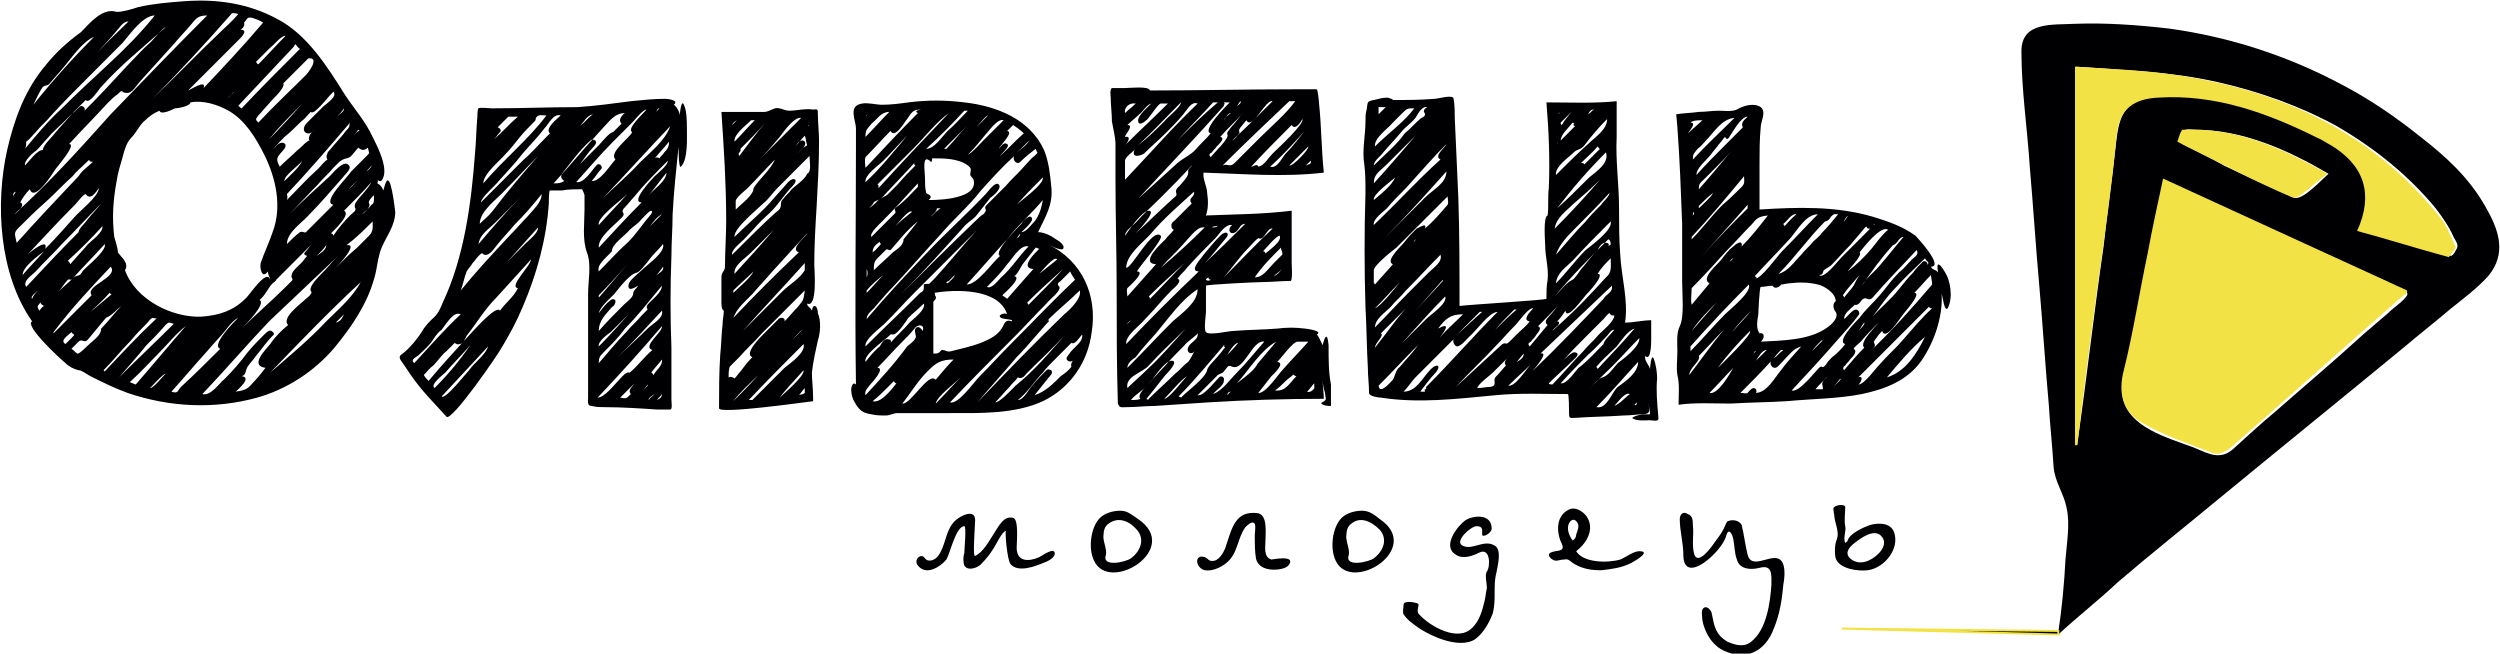 <svg xmlns="http://www.w3.org/2000/svg" viewBox="0 0 210 54.9" xml:space="preserve"><path fill-rule="evenodd" clip-rule="evenodd" fill="#000003" d="M110.4 32.6v-.4c-.2.2-.4.5-.6.7.2.1.5-.1.6-.3zM31.2 13.9c-.1.2-.3.3-.4.5.2-.2.4-.3.4-.5zm130.5 14.4c-1.2 1-2.2 2.2-3.2 3.4 1.6-.5 2.5-2 3.2-3.4zm-4.3-9.5c0 .3.1 0 0 0zm1.8 5.4c-.7.7-1.3 1.6-1.9 2.4.7-.8 1.5-1.4 2.2-2.3.4-.5.8-1 1.2-1.4.2-.3.5-.6.8-.9.2-.2.5.1.4.3.2-.4 0-.2-.2-.6-.9.9-1.7 1.6-2.5 2.5zm3.1-.3c-1.7 2-3.4 3.9-5.3 5.7l.4-.4c.2-.2 0-.4 0-.5.2-.3.4-.6.7-.9.3.9 1.5-1.1 1.7-1.3.1-.2 1.7-1.9 1-1.9.5-.5.9-1 1.4-1.5 0 .2.1.5.1.8zm-3.3-3.3c.4-.1.5-.7.9-.7-.7.8-1.3 1.6-2 2.4-.4.5-1.2 1.1-1.5 1.7.8-1.2 1.6-2.3 2.6-3.4zm-2.4 6.5c-.2.2-.3.5-.5.7.2-.2.6-.6.5-.7zm5.7-1.2c-.9.8-1.7 1.8-2.5 2.7-.6.7-1.3 1.3-1.9 2-.4.4-1.3 1.7-1.8 1.7.2-.1.5-.8 0-.6l3.3-3.3 1.6-1.6.8-.8c.5-.5 0-.1.5-.1zm-6.1-4.7c.4-.5 1.8-2.3 2.4-1.9-.5.4-1 1.1-1.4 1.6-.6.7-1.2 1.3-2 1.9.2-.3 1.3-1.4 1-1.6zm.4 8c-.5-.4 1-1.8 1.2-2.1-.5.5-1 1-1.5 1.6-.2.2-.5.4-.6.6.4.2-.1.7-.3.9-.1.2-.3.3-.4.5-.2.1-.2.3-.1.4.6-.7 1.1-1.3 1.7-1.9zm-1.4-11c-.1.1-.2.3-.3.4-.1.1.3-.6.3-.4zm1 4.9c-.5.6-1 1.1-1.4 1.7 0 0 .1.1.1.2.3-.4.6-.7.8-1 .2-.4.3-.6.5-.9zm-1.6 8.8v-.1c-.2.2-.4.5-.6.7l.6-.6zm-.8-9.6c-.1.1-.5.3-.6.4-.1.1 0 .4-.4.4.4.4 1.6-1.2 1.9-1.5l2.4-2.4c-.5.1-.1-.5-.6.1-.3.4-.7.8-1 1.2-.6.6-1.1 1.2-1.7 1.8zm-.7 9.8c.1-.2.3-.3.4-.5-.3.4-.7.7-1 1.1h.6c.1 0-.1-.4 0-.6zm-.8-9.6c.2-.2.4-.5.6-.7-.2.2-.4.5-.6.7zm.7 6.1c-.3.3-.6.6-.8.9l1-1c-.1.1-.1.1-.2.1zm2 .3c-.3.4-.7.8-1.1 1.1-.2.2-.4.4-.5.6-.4.5-.3 0-.6.3-.4.4-1.7 2.1-2.3 1.9 1.3-1.4 2.6-2.8 3.9-4.3.6-.7 1.2-1.3 1.7-2 .2-.2 0-.5-.2-.5-.3 0-.7.6-1 .8 0-.5.5-.8.9-1.2.3.1.5-.3.6-.4.4-.4.5.2.9-.2 1.2-1.4 2.5-2.7 3.7-4 .2.4-.1.5-.4.8-.4.4-.7.8-1.1 1.1-.6.6-1 1.2-1.6 1.9-.6.7-1.2 1.2-1.7 1.9-.2.2-2 2-1.2 2.2zm-5.2-10.1c0 .1.1.1.1.2.3-.3.6-.7 1-1-.4-.1-.8.6-1.1.8zm3.5-.2c.2 0 .4-.2.5-.4.3-.3.3-.2.6-.2-.4.5-.9 1.1-1.4 1.6 0 .1-.6.6-.7.7-.3.4-.7.7-1 1.1-.6.6-1.1 1.4-1.9 1.6 1.4-1.4 2.5-3 3.9-4.4zm-3.7 10.8c-.2.2-.4.4-.6.7.3-.2.5-.5.8-.7h-.2zm3.9-1.9c-1.5 1.1-3.8 1.1-5.6 1.2.3-.2.4-.8-.1-.7-.3-.4-.2-1-.1-1.6 0-.2.1-2.3.2-2.3.3 0 .7-.1 1-.1.1.2.3.2.5.1.1-.1.2-.1.2-.2.2 0 .5-.1.7-.1.8-.1 1.6-.1 2.4.1.5.1 1.5.7 1.5 1.4-.3.2-.2.7 0 .9.3.5-.4 1.1-.7 1.3zm-6 2.8.9-.9c-.4 0-.7.6-.9.9zm-.1-7.1c.2.1.2.2 0 .2.5.1 1.9-1.9 2.3-2.3 1-1 2-2.1 3-3.1-1 0-1.7 1.3-2.3 2-1 1.1-2 2.1-3 3.2zm.1 6.3-.2.2c.1-.2.1-.2.2-.2zm-.2-.4zm1-8.2c-.4.5-.9 1-1.4 1.5.5-.5 1-1 1.4-1.5zm3 8.2c-.7.2-1 .7-1.5 1.2-.2.2-.5.6-.7.6-.3 0-.5-.4-.3-.6-.8.9-1.7 1.8-2.6 2.7.2 0 .5.1.6 0 .1-.1.3-.4.5-.4s.3.2.2.4c.9 0 1.6-1.3 2.1-1.9.5-.7 1.1-1.3 1.7-2zm-4.2-3s.1-.2 0 0c-.5.5-1.1 1.1-1.6 1.8.6-.7 1.1-1.2 1.6-1.8zm-1.5-4.4-.3.3c.1-.2.2-.3.3-.3zm1.4 6.1c.2.3-2.3 2.7-2.7 3.1.8-1.1 1.7-2.1 2.7-3.1zm-1.4 3.1c-.7.7-1.3 1.4-2 2.1.7.2 1.7-1.6 2-2.1zm1.2-13.4v-.3c-1.3 1.5-2.6 2.9-3.9 4.4 1.3-1.5 2.6-2.8 3.9-4.1zm-4.1-.2c.4-.4.8-.8 1.2-1.1-.2.4-.8.9-1.2 1.3v-.2zm2.8-4.7c-.5.6-1 1.1-1.5 1.6l-.8.8c-.4.4-.5.4-.5.9.9-1 1.8-2.1 2.8-3.3zm-.3-1c.3-.4 1-1.8 1.6-1.8-.3.3-.6.5-.4.9l-1.3 1.3c-.9.9-1.8 1.8-2.6 2.7 0-.6.8-1.2 1.2-1.7.2-.3.5-.6.7-.9.2-.2.3-.4.5-.6.1.2.2.2.3.1zm-3.1 8.3c1.5-1.6 3-3.4 4.4-5.1 0 .4.1.6-.2.9-.5.5-1 1-1.6 1.5-.9.9-1.7 2-2.6 2.9v-.2zm1.2-8.1c.7-.7 1.3-1.8 2.4-1.9-1.2 1.2-2.4 2.3-3.5 3.5 0-.5.1-.5.4-.9.3-.2.5-.5.7-.7zm-1.2 12.4c0 .5-.1 1 0 1.4l1.5-1.8c-.8-.4.7-1.6 1-2 .3-.4.6-.8 1-1.1.1-.1.8-.7.7 0 .8-.8 1.5-1.7 2.2-2.6-.8.1-.9.2-1.4.8-.7.7-1.4 1.5-2.1 2.2-.9 1-1.9 2.1-2.9 3.1zm.2-6.2v-.2c-.1.1-.1.1-.1.3-.1 0 .1-.1.1-.1zm1.9 7.4-2.1 2.4c.6-.9 1.4-1.7 2.1-2.4zm-2.2 3.7c1.6-1.8 3.2-3.5 4.9-5.2.3.6-1.6 2.1-2 2.5-1 1-1.9 2.1-2.9 3.1v-.4zm-.1 2.4c1-1.3 1.9-2.6 2.9-3.8-.7.7-1.4 1.5-2.1 2.2.2.4-.8 1-.8 1.6zm-.1-20.3c.4-.4.8-.7 1.2-1.1-.3 0-.8 0-1 .2.6 0-.2.8-.2.9zm21.8 14.7c-.3.3-.4-1-.5-1.2.1 1.9-.6 4-1.7 5.6-1.2 1.7-3.1 2.4-5 2.8-2 .4-4.2.4-6.3.6-1.6.1-3.1.1-4.7.2-1.5 0-3-.1-4.4.1 0-.9.1-1.7-.1-2.5-.1-.6 0-1.3 0-2 0-.6-.1-1.5.2-2.1.4-.8.2-2.7.2-3.8v-4.8c-.1-2.7-.2-5.4-.4-8.1 0-.1-.1-1.1-.1-1.1.6-.1 1.2-.1 1.9-.2.6 0 1.1-.1 1.7-.1.4 0 1.1.1 1.5-.1.5-.3 1.4-.6 2-.2.5.4 0 1.2 0 1.7-.1 1-.1 2.1-.1 3.1v3.8c3.2-.2 6.4-.3 9.5.6 1.3.4 2.5.8 3.6 1.6.2.2 2.4 2.6 1.3 2.6.1.3.4.2.6.5-.2-1.1.2-.7.6 0 .4.6.7 2.1.2 3zm-26.1 7.9-.2.2c.1.1.2 0 .2-.2zm-.6-.7c-.4-.2-1 .7-1.3 1 .5-.2.9-.7 1.3-1zm.7-2.7c0 .9-1 1.6-1.7 2.1-.5.4-.9 1.9-1.8 1.7 1.2-1.2 2.3-2.5 3.5-3.8zm-3.5.4c0 .1.1.1.1.2 1-1.1 2.1-2.2 3.1-3.4-.6.2-1.1 1-1.5 1.5-.6.6-1.2 1.1-1.7 1.7zm3.6-2.4c-.8.8-1.5 1.6-2.3 2.4-.7.7-1.4 1.3-2 2 .3-.3.8-1 1.2-1.1.5-.1 1-.9 1.3-1.2.4-.3 1.9-1.4 1.8-2.1zm-4.3-18.8c.2-.1.3-.3.5-.4-.3 0-.4.2-.5.4zm-.3 4.2 1.3-1.3c-.1 0-.1-.1-.2-.2-.4.5-.9.9-1.4 1.4.2 0 .2 0 .3.1zm1.6 15.1c0-.3.7-.9.9-1.2-.3 0-.4.3-.6.5-.5.5-1 1.1-1.6 1.6-.8.8-1.6 1.6-2.3 2.4.5.1 1.2-1 1.5-1.3.8-.6 1.4-1.3 2.1-2zm-2.6-18.6c-.3.4-1 1-1 1.5l1.2-1.2c-.4-.2.2-.1-.2-.3zm-1 0 .9-.9c-.3.4-.6.7-.8 1.1-.1 0-.1-.1-.1-.2zm-.2-.7.1-.1c-.1-.1 0 0-.1.1zm-.1 7.9c1.3-1.7 2.6-3.2 4.1-4.7.3.9-.8 1.6-1.4 2.1-.9.9-1.8 1.8-2.7 2.6zm0-5.4c0-.1.1-.1 0-.1v.1zm-.1 2.6c-.1-.7 1.1-1.5 1.5-1.9.3-.3.6-.2.9-.6.6-.8 1.2-1.5 1.9-2.2 0 .9-1 1.5-1.6 2.1-.9.8-1.8 1.7-2.7 2.6zm4.5 1.5c-.9 1-1.9 2-2.8 2.9-.7.7-1.4 1.4-1.7 2.3.8-.9 1.6-1.9 2.5-2.8.4-.5.8-.9 1.3-1.4.1-.2.7-.7.7-1zm.1 4.4c0-.1-.1 0-.2.1.1-.2 0-.3-.2-.3-.3-.1-.6.4-.7.6-.4.4-.8.9-1.2 1.4-.3.3-.6.9-.9 1.1-.5.2-1.1 1-1.5 1.4 1.4-1.7 2.9-3.2 4.5-4.8.2.1.2.3.2.5zm0-2c.2.7-1.6 2-2.1 2.4-.9.9-1.6 1.9-2.5 2.8.1-.9.8-1.3 1.4-1.9 1-1.1 2.1-2.2 3.2-3.3zm-4.7.6c1.3-1.3 2.6-2.7 3.8-4.1-.7.7-1.5 1.4-2.2 2-.6.6-1.5 1.2-1.6 2.1zm4.7 2.5c0 .5.1 1-.2 1.4-.5.5-1 1.1-1.5 1.6-1 1.1-2.1 2.1-3.2 3.1.1-.2.3-.3.5-.5.1-.2.1-.3-.1-.3.3-.3.5-.6.7-.9.1.9 1.5-1.1 1.7-1.3.2-.2 1.7-1.8 1-1.8.3-.5.7-.9 1.1-1.3zm-4.9 10.6c.9-.9 1.7-1.9 2.6-2.8.4-.5.9-.9 1.3-1.4.3-.3 1.3-1.1 1.3-1.6-.2 0-.3 0-.4-.2-.1 0-.5.5-.5.5l-.4.4-1 1c-.7.7-1.4 1.4-2 2.1.2-.2.8-.8 1-.7.5.1 0 .5-.1.6-.7.7-1.4 1.3-2.1 2 0 .1.3.1.3.1zm-.9-6.3c.1-.2 0 0 0 0zm5.2-.9c.2-.4.8-.5.7-1.1l-6 5.7c.8-.2-.6 1.4-.7 1.5 2-1.9 4-4 6-6.1zm-5.5 2.3c.7-.7 1.4-1.4 2-2.1-.4.4-.7.9-1.1 1.3-.2.2-.4.5-.1.7l-1.5 1.8c-.2-.2-.1-.3.1-.4.1-.2.3-.3.4-.5.1-.2.6-.6.2-.8zm-1.2 2.3c-.2.2-.4.5-.6.7.2-.1.6-.3.6-.7zm.6.9c-.6.6-1.3 1.2-1.9 1.8.6.1 1.5-1.4 1.9-1.8zm-1.4-4.6c-.6.6-1.1 1.1-1.6 1.7.6-.6 1.2-1.2 1.8-1.7h-.2zm-1.6 5.7c-.2.3.2.7-.4.8-.4 0-.7.1-1.1.1 0-.3 1.1-1.1 1.3-1.3l1.5-1.5c-.2.2-.7.6-.4.9-.2.2-.5.6-.9 1zm-1.3-5.5-1.9 1.9c.7-.6 1.4-1.3 2.1-1.9h-.2zm1.9 2.7-3.9 3.6c1.1-1.2 2.3-2.3 3.4-3.5.5-.5 1-1.1 1.6-1.7.3-.3 1.1-1.5 1.5-1.4-.2.2-1 1-.3 1.1-.3.4-.7.7-1.1 1.1l-.5.5c-.5.5-.3.1-.7.3zm-5.4-1.3c.6-.8 1-1.2 2.1-1.2-.7.7-1.4 1.3-2 2 .5-.6 1-1.4-.1-.8zm-.4-6.8.6-.6-.6.6zm.8 2.8v-.1c-.8.9-1.5 1.7-2.3 2.6.8-.9 1.6-1.7 2.3-2.5zm-2.3-3.5c-.1.1-.1.2-.2.3.1-.1.2-.2.2-.3zm.9 12.4c0 .4-.2 0-.1.4h-.4c.4-.5.8-1.1 1.3-1.6.5-.6.1-.8-.4-.3-.7.7-1.2 1.9-2.3 1.9.4-.4.7-.9 1-1.2l3.2-3.2c-.1.2.1.6.3.6.3 0 .8-.6 1-.8.6-.5 1.7-2.1 2.4-2.1-2 2-3.9 4.2-6 6.3zm-2.1-3.6 2.1-2.1c.4-.4 1.8-1.3 1.6-1.9-1.3 1.3-2.5 2.7-3.7 4zm3.8-14.5c-1.7 1.9-3.4 3.8-5.2 5.6l3.4-3.4c.7-.7 1.8-1.2 1.8-2.2zm-5.7-4.8.6-.6h-.6v.6zm1.8 21.2c.5-.6 1.1-1.2 1.5-1.8-1.1 1.1-2.2 2.3-3.3 3.4.1.8 1-.3 1.2-.5.2-.3.2-.8.6-1.1zm-2.1-1.6c.9-1.1 1.7-2.3 2.6-3.3l-1.5 1.5-.6.6c.3.2-.5.8-.5 1.2zm0-16.9c-.1-.7 1.1-1.5 1.5-2l.9-.9c.3-.3.4-.3.9-.3-.8 1.1-2.2 2.1-3.3 3.2zm0 13.6c.7-.7 1.4-1.5 2.1-2.2-.5.6-1.6 2-2.1 2.2zm0 1.6c1-1 1.9-2 2.9-3l1.6-1.6c.4-.4 1.2-.9 1-1.5-1 1-1.9 2-2.9 3-.4.5-.9.9-1.3 1.4-.5.5-1.3 1-1.3 1.7zm-.1-3.7v-1.1c0-.4 1.5-1.6 1.9-1.9l4.3-4.3c0 .2.1.5 0 .7-.6.7-1.2 1.4-1.9 2 .2-.6-.6 0-.7 0-.3.3-.7.7-1 1.1-.2.3-1.7 1.6-1 1.9-.5.6-1 1.1-1.5 1.7 0 0 0-.1-.1-.1zm0-7c-.1-.5 1.5-1.6 1.8-1.9-.3.7-1.2 1.4-1.8 1.9zm0-1.4c0-.8.5-1 1.1-1.6l2.4-2.4c-1.2 1.4-2.3 2.7-3.5 4zm0-1.5c0-.4.6-.8.8-1.1.5-.6 1-1.1 1.5-1.7.4-.5.8-.7 1.2-1.2.2-.3.5-1 1-.9-.2.1-.3.2-.3.4.2.2.1.4-.2.5-.5.4-.9.9-1.4 1.3-.7 1-1.7 1.8-2.6 2.7zm0 5c-.1-.5.8-1.1 1.1-1.4.5-.6 1-1.1 1.6-1.7 1.1-1.2 2.2-2.5 3.4-3.7-.1.3-1.1 1-.5 1.3-2 1.8-3.7 3.7-5.6 5.5zM139.3 35c.1.5-.4.3-.7.3-.4 0-1.2.1-1.5-.2.4-.3 1.1-.3 1.5-.3 0-.3-.1-.6-.1-.9 0 .6.2.8-.4.9-.6 0-1.1.1-1.7.1-1.4.1-2.7.1-4.1.2-.4 0-.5.1-.5-.4 0-.2 0-1.6-.1-1.6-2 0-4.1-.1-6.1.1-3.2.3-6.4.7-9.6.2-.2 0-1-.1-1-.4 0-.7-.1-1.4-.1-2.1-.1-1.7-.1-3.4-.2-5.1-.1-3.2-.1-6.4 0-9.6 0-.9 0-1.6-.1-2.4-.2-1.2.1-2.4.1-3.6 0-.3 0-.7.1-1 .1-.6 0-.7.6-.8.4-.1.8-.2 1.1-.2.2 0 .6.2.5.2 1.2 0 2.3 0 3.5-.1.3 0 1.6-.4 1.6 0 .1.5.1 1.1.1 1.6.1 2.2.2 4.4.3 6.7.1 3 .1 6.1.1 9.1.7-.1 7.3-.5 7.3-.6 0-.5 0-1.1.1-1.6.1-1-.2-1.9-.2-2.8 0-.3-.2-2.5.2-2.6.1-.7 0-1.6.1-2.3.1-2.4 0-4.8-.2-7.2 2 0 4 .1 5.9-.1v3c-.1 2 .2 4 .2 6 0 1.3 0 2.6.1 3.9.1 1.9.7 3.9.4 5.7.7 0 1.5-.2 2.2-.2v1.6c0 .2 0 1.9-.5 1.4-.1.4.3.7.4 1.1 0-.1.1-1.3.3-.9.2.5.3 1.2.3 1.7-.1.9 0 2.1.1 3.2zm-29.2-21.5-.4.4c.2-.1.5-.1.4-.4zm-.2-1.2c.1.2-1.3 1.7-1.6 1.6l1.6-1.6zm-1 19.3c-.2 0-.2-.2-.3-.1-.2.2-.4.3-.6.5-.3.3-.6.6-.9.8.9.1 1.2-.6 1.8-1.2zm-1.2-9c-.2.2-.5.4-.7.6.3-.1.5-.4.7-.6zm1.9-11.6c-.5.6-1 1.3-1.6 1.9-.3.3-.7 1.3-1.3 1.1 1.1-1 2-2 2.9-3zm-2.1 8.8c-.3 0-1.1 1-1.4 1.3.1 0 .2.1.2.2.3-.3 1.4-1 1.2-1.5zm2.4 8.9c-.7.8-1.4 1.5-2.1 2.3-.4.4-1.5 2.1-2.1 2 .4-.5.7-.9 1.1-1.4.2-.2 1.2-1.1.5-1.2.3-.3 1.3-1.7 1.7-1.7h.9zm-2.3-7.9c0 .2.2.5.1.6l-.7.7c-.5.5-.9 1.2-1.6 1.2.6-.9 1.4-1.7 2.2-2.5zm.9-10.3c-1.1 1.1-2.3 2.3-3.4 3.5.2 0 .5-.3.6 0 .5-.1.8-.7 1.2-1.1.4-.4 2.7-2.5 2.5-2.9-.1.2-.6 1-.9.5zM104.3 33c0-.2 0 .1 0 0zm1.3-2.4c-.2.5-1.2 1.2-1.7 1.6 1-1.1 2-2.8 3.3-3.5-.5.6-1.1 1.3-1.6 1.9zm-1.4-22.1c-.1.1-.2.3-.3.4.2-.1.4-.3.3-.4zm.5 1.6c-.2.2-.3.4-.5.6-.3.4.1.4-.2.6-.1.2-.3.4-.5.5 1.2-1.1 2.3-2.2 3.4-3.3-.6-.2-1.7 2.5-2.2 1.6zm-1.6 19.7c.3-.3.6-.6.9-1-.3 0-.8.8-.9 1zm.3 3.1c-.2 0-.3.1-.3.3.1-.1.1-.2.3-.3zm1.4-12c.3-.3.6-.7.9-.9.5.3.7-.9 1.2-.8-1.4 1.3-2.7 2.7-4.1 4.1.7-.8 1.3-1.7 2-2.4zm-1.4-11.4c-.3 0-.4.4-.6.6.1-.2.3-.4.6-.6zm4.9-1c-1.9 1.8-3.8 3.6-5.6 5.4.4-.2.6.2 1-.2l2.2-2.2c.9-.9 2.1-1.9 2.9-3h-.5zm-6.5 10.6c.2 0 .4 0 .5-.1-.2 0-.4 0-.5.1zm2.7-9.7c-.4.4-.7.9-1.1 1.3-.1.2-.4.4-.3.6.2.3-1.1 1.5-1.4 1.9-.2-.2-.1-.3.1-.4.1-.2.3-.3.4-.5.1-.1.8-.7.3-.8.6-.7 1.3-1.3 2-2.1zm-2.8 14.1c-.1 0-.2-.1-.2-.2-.1.1-.2.1-.2.2.1.1.3.1.4 0zm2.2 7.8c.8-.8 1.5-1.7 2.3-2.6-1-.2-1.7 2.5-2.7 2.1-.4-.2-.4.1-.7.4-.1.2-.5.2-.6.4l-1.6 1.6c.5.1 1.4-1.1 1.8-1.5.2-.2.5 0 .4.3 0 .4-.7.8-.9 1.1.8-.3 1.4-1.2 2-1.8zm-4.6 2c0 .1-.1.1-.3 0 1.4-1.4 2.6-2.9 3.9-4.4-.1.1-.1.2 0 .3-.2.2-.3.4-.5.6-.2.3-1 1-1 1.3-.2.7-1.6 1.7-2.1 2.2zm2.6-24.7c-1 1.1-2 2.1-3 3.2 1.1-1.1 2.2-2.2 3.4-3.2h-.4zm-2.2 23c-.6.4-1.3 1.3-1.9 1.9.4 0 1.6-1.6 1.9-1.9zm1.3-12.5c-.5 0-1.3 1.1-1.6 1.4-.6.7-1.3 1.3-1.9 2 1.3-1.1 2.5-2.2 3.7-3.4h-.2zm-4.5 5.8c1-1 2-1.9 3-2.8-1 1-1.9 2-2.9 3 0-.1-.1-.2-.1-.2zm2.7-16.3c0 .4-1.1 1.2-1.4 1.6-.7.7-1.4 1.4-2.2 2 1.2-1.1 2.4-2.4 3.6-3.6zm3.6.3c0-.3.2 0 0-.3h.5c-.3.3-2.4 2.4-1.6 2.6-.4.5-.9.9-1.3 1.4-.5.5-.9.6-1.5 1.1l-3.3 3c2.4-2.6 4.9-5.2 7.2-7.8zm-6.3 24.6c.7-.7 1.5-1.4 2.2-2.1.4-.3.7-.7 1.1-1 .2-.2.4-.7.6-1-.3.6-1 .1-.4-.5.2-.2.7-.5.6-.9 0 .1-1 .8-1.1 1-.6.6-1.2 1.2-1.7 1.8-.5.5-1 1.1-1.5 1.6-.4.5-.9.7-1.3 1.2.3 0 .6 0 .8-.1-.4-.3.7-1.3.9-1.5.3-.4 1.2-1.7 1.7-1.7.7 0-.4 1.1-.5 1.2-.5.6-1 1.3-1.6 2 .1.1.2.1.2 0zm-1.8-.9c.5-.5 1.1-1 1.7-1.6 1.1-1 2.2-2.3 3.2-3.4-1 1-2.1 2-3.1 3.1-.5.6-2 .9-1.8 1.9zm0-1.7c1.3-1.3 2.5-2.6 3.8-3.9.8-.7 2.1-1.6 2.1-2.7-1.4.9-2.4 2.4-3.5 3.7-.6.7-1.2 1.3-1.7 2-.3.2-.7.5-.7.9zm-.1-3.6c.1-.1.2-.3.4-.4l-.4.4zm0 1.6c2-2.1 4-4.1 6.1-6.1-.9 0 .3-1.2.4-1.4.5-.6.9-1.1 1.4-1.6.5-.5.9-.2.4.3-.6.7-1.1 1.4-1.7 2 1.2-1.1 2.3-2.2 3.4-3.3-.4 0-.5.4-.7.6-.5.5-.9-.1-.4-.5-.6-.1-1.1.8-1.4 1.1-.8.8-1.6 1.6-2.4 2.5-.2.3-.5.5-.7.8l-.1.1c.5.2-.3.8-.5 1-.8.8-1.5 1.7-2.3 2.5-.3.4-1.6 1.3-1.5 2zm0-6.4c0-1.1 1.4-2.1 2.1-2.9 1.1-1.3 2.4-2.4 3.6-3.5.1.4-.4.5-.3.8.1.3.2.1-.1.4l-1.2 1.2c-.1.1-.3.2-.3.4s0 .3.2.4c-.2.3-.5.5-.7.8-.3.3-2.2 2-.8 2.1l-2.4 2.7c0-.2-.1-.5 0-.7.1-.1 1.6-1.4.8-1.4.2-.4 2.3-2.8 2-3-.7-.7-2.4 2.7-2.9 2.7zm5.2-8.2c.1.5-.3.8-.7 1.3-.1.1-.4.3-.3.6.1.3-.1.3-.4.6-1 .9-2 1.9-3 2.8.2-.2 1.8-1.9 1.1-1.9-.6 0-1.7 1.7-2 2.1 0-.4.6-.8.9-1.1.6-.7 1.4-1.4 2.1-2.1.9-.9 1.8-1.8 2.6-2.7 0 .1-.2.2-.3.4zm.8-5.6c-2.1 2-4.1 4.3-6.1 6.4v-1.6c0-.3.6-.7.8-.9-.3.7.5.5.8.3.6-.6 1.2-1.1 1.8-1.7.5-.5 1-1 1.5-1.6.4-.5.7-1.1 1.2-.9zm-6.1 2.8c.6-.1.2.5 0 .7 1.2-1.2 2.4-2.3 3.6-3.5h-.6c-.2 0-.9 1.1-1.1 1.3-.2.2-.8.7-.8.1 0-.4.8-1.1 1.1-1.4-.4.1-.7.7-1 .9-.3.3-.7.6-1 .9.6 0-.2.8-.2 1zm0-2c.3-.3.6-.5.9-.8-.5-.1-1 .3-.9.8zm17.3 22.8v1.8c-.2 0-.6 0-.8-.2-.1-.1.2-.1.2-.2.3-.1.1-.4.1-.7-.1-.3-.2-.8-.2-1.1 0 .5.1 1.1.1 1.6-3.2 0-6.5.1-9.7.3l-4.5.3c-.8 0-1.5.1-2.3.1-.6 0-.6.1-.8-.3-.1-3.2-.1-6.3-.1-9.5 0-3.1-.1-6.2-.1-9.4v-2.9c0-.6-.2-1.3-.3-1.9 0-.7-.1-1.3-.1-2 0-.1-.1-.7.1-.8h1c.5 0 2.1-.2 2.2.2 4.1 0 8.1-.1 12.2-.1h1.8c.1 0 .2 1.1.2 1.2.2 1.9.2 3.9.4 5.8-3.3.4-6.8.1-10.1 0-.1.5.3 1.2.3 1.7.1.7.1 1.3-.1 1.9 2.4-.1 4.8-.1 7.2-.4v4.4c0 .2.1 1.5-.1 1.5-.8 0-1.7.1-2.5.1-.4 0-4.6.2-4.6.3v2.2c0 .2-.2 1.5 0 1.7.3.3 1.9-.1 2.3-.1 1.2-.1 2.5-.1 3.7-.2.8-.1 1.5-.1 2.3 0 .1 0 1.6.2 1 .5.1 0 .4.7.5.9.2-.8.4-1.1.5 0 0 1.3 0 2.3.2 3.3zM87.3 23l1.5-1.2c-.2-.4-1.3 1-1.5 1.2zm-1 2.4c1-1 2-1.9 3-2.8-.9 1-1.9 2-2.9 3 0 0-.1-.1-.1-.2zm-.7-5.1c.1-.1 0-.1 0 0zm5.3 7.8c-.2.2-.6.9-.9.7l-1.5 1.5c-.3.3-.6.6-.9 1-.7.7-1.3 1.7-2.1 2.3.5 0 .9-.9 1.2-1.2.4-.5.8-.9 1.2-1.3.1-.1.2-.1.4 0 .2.2-.1.5-.2.6l-1.2 1.5c.9-.3 1.5-.9 2.2-1.6.3-.2.7-.5.9-.8-.1-.2.1-.5.2-.6-.1.2-.4.2-.5.1-.3-.2.1-.5.2-.7.4-.5 1.1-.9 1-1.5zm-5.5-15.3c.4-.3.8-.6 1.1-1-.3.2-.7.7-1.1 1zm0 4.4c.4-.4 2.3-1.7 2.2-2.3-.7.7-1.5 1.5-2.2 2.3zm.3 2.5c0-.2-.3.4-.3.3.1 0 .2-.1.3-.3zm1.3 1.1c-.4.5-.7.9-1.1 1.4-.2.3-.4.8-.7 1 .7.1-.8 1.4-1 1.6.1.1.3.2.4.3.7-.8 1.5-1.7 2.2-2.5-1.2-.1.2-1.4.5-1.7-.1 0-.2-.1-.3-.1zM84.6 11l.5-.5c.3.2.6.4.9.7-.7.6-1.3 1.3-2 1.9.1-.2.9-.8.6-1-.3-.2-.5.2-.7.4.1-.3 1.3-1.4.7-1.5zm.7 21.4c-.3.3-1.3 1.4-1.7 1.4.4-.4.8-.9 1.2-1.3.2-.3.5-.5.7-.8.4.2.6-.2.8-.4 1-1 2.1-2 3.1-3.1-1.3 1.5-2.6 3-4.1 4.2zm-2.4-8.3c.4.2.9-.5 1.2-.8.9-.8 1.5-1.8 2.3-2.6-.7-.2-1.4 1.1-1.8 1.5-.5.7-1.1 1.3-1.7 1.9zm6.5 2.3c.5-.4 1.5-1.4 1.3-2-.8.8-1.8 1.6-2.6 2.4-.1.1.1.2-.1.3-.3.3-.5.6-.8.9-.6.7-1.2 1.4-1.8 2-1.1 1.3-2.2 2.5-3.3 3.8 2.4-2.5 4.8-5 7.3-7.4zM82 10.7l1-1c-.2 0-.8.8-1 1zm-.7 2.3c.4-.2 1-.9 1.4-1.3l1.6-1.6c-.5-.2-1.3 1-1.6 1.3-.4.5-.9 1.1-1.4 1.6zm6.3 3.8c-.1.6-.3 1.3-.7 1.8-.3.3-.7.9-1.1.9.2-.2.9-.8.9-1.1-.1-.6-.9.3-.9.4-.3.3-2.4 2.4-1.8 2.7-.7.6-1.9 2.4-2.8 2.4 1.1-1.2 2.2-2.5 3.4-3.8.9-1.2 2.1-2.2 3-3.3zm2.7 6.7c-1.8 1.7-3.5 3.5-5.3 5.3-.9.9-1.8 1.9-2.7 2.8-.5.5-1.8 2.4-2.5 2.2 1.8-1.9 3.6-3.7 5.4-5.5.9-.9 1.8-1.9 2.7-2.8.2-.3 1.2-1 1.1-1.4-.2-.2-.2-.3.1-.5l.8-.8c.1.3.3.5.4.7zm-10.7.3c.1-.1.6-.5.6-.7l-.5.5c-.2.1-.3.1-.1.2zm-.1-11.3c.6-.6 1.1-1.3 1.7-1.9l-1.9 1.9h.2zm-.9 21.4c.7-.7 1.4-1.5 2.1-2.2-.5.5-2 1.6-2.1 2.2zm0-9c-.1-.1 0-.1-.1-.3 1.7-.3 5.4-.4 6.1 1.8-.2-.2-.9.1-.5.3.1.1.7.1.9.2v.1c-.5-.2-.6.1-.8.5-.4.7-1.1 1-1.8 1.3-.8.3-1.7.5-2.5.7-.4.1-.4-.1-.8-.1-.3.3-.3.3-.7.3v-4.3c0-.2.3-.2.2-.5zm.1-7.4c0 .3-.4.5-.5.7.3-.3.5-.5.8-.7h-.3zM81 9.3h.3c-.6.6-1.1 1.2-1.7 1.7-.5.5-1.1 1.5-1.8 1.5 1.1-1 2.2-2.1 3.2-3.2zm-2.7 4c0 .1 0 .3-.1.3-.8-.8-.5.8-.5 1.4 0 .4 0 .8.1 1.2 0 .1.7.2.2.6 0 0 4.1.1 3.8-1.6 0-.2-.2-.3-.3-.5 0-.4.2-.5-.2-.8-.8-.6-2-.6-3-.6zm.3 18.6c.5-.6 1-1.2 1.5-1.7-1.1 0-1.5.3-2.2 1-.8.8-1.4 1.8-2.1 2.7.7.1 2.2-2.7 2.8-2zm-2-14.1c-.2-.3-1.2 1-1.4 1.2.4-.4.9-.8 1.4-1.2zm.3-3.9c-.1 0-.1-.1-.1-.2-.9 1-1.9 2-2.8 3 .2-.2.4-.2.6-.4l.8-.8c.5-.6 1-1.1 1.5-1.6zm-3.2 1.6 3-3c1-1 1.9-2.2 3-3-2 2.1-4 4.2-5.9 6.3 0-.2 0-.3-.1-.3zm2.2 4.6c0 .5-.5.8-.9 1.1-.5.5-1.1 1-1.6 1.5 0-.8.1-.8.6-1.3l.4-.4c.2-.2.3.2.5-.1.7-.8 1.3-1.6 2.2-2.3-.3.4-.8 1-1.2 1.5zm-.6 12.1c-.1 0-.2-.1-.2-.2l-.5.5c-.4.4-.8.8-1.3 1.2.7.2 1.6-1 2-1.5zM74 20.5c-.1-.1-.1-.1-.1-.2-.4.3-.6.5-.6.9.3-.2.5-.5.7-.7zm3.1-4.8c-.6.6-1.1 1.2-1.8 1.7-.3.2 0 .3-.1.5l-.3.3-1.7 1.7c-.2-.3.7-1.1.9-1.3 1-1 2-2.1 3-3.2v.3zm-3.2 1c-.2.2-.3.1-.5.3-.1.2-.3.4-.4.5.3-.2.6-.5.9-.8zm-1.1 7.7v.2c.5-.5.9-1 1.4-1.5-.5.4-1 .8-1.4 1.3zm0-1.1v-.7c.1.2.1.5 0 .7zm12.9-9.7c-.3.3-.7-.2-.5-.5-1 .9-1.9 1.9-2.8 2.9-1 1.3-2.3 2.4-3.4 3.7-1.3 1.4-2.6 2.9-3.9 4.3-.6.6-1.1 1.2-1.7 1.9-.2.2-.6.5-.6.9 1.6-1.9 3.3-3.7 5-5.5 1.6-1.7 3.4-3.3 5-5 .2-.2.8-1.1 1.1-.8.3.3-.5 1-.7 1.1-.4.5-.7.9-1.1 1.4-.3.4-.7.6-1 .9-1.8 2-3.6 4-5.5 5.9 2.1-2.1 4.2-4.2 6.4-6.3.2-.2.4-.4.6-.5.5-.5-.1-.4.3-.8l1.6-1.6c.5-.6 1.1-1.1 1.6-1.7.3-.3.5-.6.8-.8.4-.4.2-.2.1-.6-.4.3-.9.7-1.3 1.1zm-13-3.8.2-.2c-.3.2 0 0-.2.2zm0 1.7c.7-.7 1.3-1.4 2-2.1-.7 0-1 .6-1.5 1-.4.5-.5.5-.5 1.1zm0 2.6c0-.2-.1-.6 0-.9.7-.7 1.4-1.5 2.1-2.2.4.7 1.2-.8 1.4-1 .4-.6.5-.8 1.2-.8-.1 0-.7.1-.3.3-1.5 1.5-2.9 3-4.4 4.6zm0 19.1c-.1-.4.2-.6.4-.9.1-.1 1.3-1.4.6-1.4.7-.7 1.3-1.4 2-2.1.4-.4.8-.8 1.2-1.3.3-.3.8-.2.6.3-.1-.2-.4-.5-.6-.2-.1.2 0 .4 0 .5.2.4-.5.8-.7 1-1.1 1.5-2.3 2.8-3.5 4.1zm0-2.8c-.2-.6 1.6-1.8 2-2.2.2-.2.1-.1.3-.1.4 0 1.1-1.1 1.3-1.4.4-.4.9-.8 1.3-1.2.2.5-.9 1.3-1.2 1.6-.5.6-1.1 1.1-1.6 1.7.1-.2 0-.3-.2-.3-.3-.1-.6.4-.7.6-.4.3-.8.8-1.2 1.3zm0-1.3c1.5-1.5 3.1-3 4.6-4.5.2-.1.3-.2.3-.4v-.3c.1-.1.4 0 .5-.1l.4-.4c1.2-1.3 2.3-2.7 3.5-4l-5.2 5.2c-.8.8-1.6 1.7-2.4 2.5-.5.5-1.8 1.4-1.7 2zm0-13.8c-.1-.6 1.1-1.4 1.5-1.8.7-.7 1.3-1.4 2-2.1-1.1 1.3-2.2 2.7-3.5 3.9zm19 12.6c-.3 2.5-1.8 4.7-4.1 5.8-2.4 1.1-5.3 1-7.9 1h-4.3c-.4 0-.6.2-1 .2s-.8 0-1.2-.1c-.7-.1-1-.3-1.4-1-.2-.3-.3-.7-.3-1.1 0-.1.1-.7.4-.4-.1-6.7 0-13.4 0-20.1v-1.4c0-.7-.7-1.9.5-2.1.5-.1 1.2.1 1.7.1.7 0 1.5-.1 2.2-.2 1.6-.2 3.1-.2 4.7 0 2.7.3 5.5 1.4 6.7 4 .4 1 .5 2 .6 3 .2 1.6-.5 2.6-1.1 3.9.5 0 1.1.3 1.5.6.2.1.8.5.6.8-.2.2-1.1-.3-1.3-.4 2.9 1.4 4.2 4.3 3.7 7.4zM67.9 10.5c0 .2.1 0 0 0 0 .1 0 0 0 0zM67.6 33v-.4c-.2.2-.3.4-.5.6.1-.1.3 0 .5-.2zm0-21.6c-.3.3-.5.6-.8.9.1-.1.3-.5.6-.5.2 0 .3.2.2.4 0 .2-.5.5-.6.7.2-.3.5-.5.8-.7-.1-.3-.1-.6-.2-.8zm-.2 16.3c-.2.1-.7.7-.9.9l.9-.9zm-1.9 5.7c.5-.7 1.3-1.5 2-2.3.1.5-1.6 1.9-2 2.3zm-.4-5.5-.3.3.3-.3zm-1.3-14.5c.6-.6 1.1-1.2 1.7-1.9.3-.4 1.2-1.7 1.8-1.6l-3.5 3.5zm-.6 20.2h-.3c1.5-1.6 3-3.1 4.6-4.7.2.7-1.1 1.6-1.6 2l-2.7 2.7zm4.4-10.9c-.4.7-1.3 1.2-1.9 1.8l-3.3 3.3c1.7-1.9 3.5-3.8 5.2-5.7v.6zm-5.4-10.2c.1.3-.3.3-.1.6.7-.9 1.4-1.9 2.2-2.8-.7.8-1.4 1.5-2.1 2.2zm1.1 3.3c.5-.8 1.4-1.5 1.8-2.4-.8.8-1.5 1.6-2.3 2.4-.2.2-1 .8-1 1.1v.7c.5-.5 1.5-1.2 1.5-1.8zm4.7-2.7-2.7 2.7c-.4.4-.7.9-1.2 1.3-.5.5-2.5 2.1-2.4 2.8 1-1 2.1-1.9 3-2.9.5-.6 1-1.1 1.5-1.7.5-.5.9-.2.4.3s-.9 1.1-1.4 1.7c-.4.5-.8.8-1.2 1.2-.5.5-1 1.1-1.5 1.6-.3.3-1.1.9-1 1.3 1.2-1.2 2.4-2.4 3.6-3.5.4-.3.5-.4.5-.8 0-.2.1-.3.2-.4.2-.3.5-.5.7-.8.3-.3 1.1-.8 1.3-1.3.4-.2.2-1 .2-1.5zm-3 6.2-1.9 1.9c-.5.5-1.5 1.1-1.4 1.8 1.1-1.2 2.2-2.4 3.3-3.7zm-3.4 5.1v.2c.5-.5 1.4-1.2 1.7-1.8-.5.5-1.1 1-1.7 1.6zm1.5-14.3h.3c-.6.6-1.1 1.2-1.7 1.8-.1-.6 1-1.4 1.4-1.8zm-1.5 23.6c.7-.7 1.4-1.4 2.1-2.2-.7.7-1.6 1.5-2.1 2.2zm6.2-14.1c-1 1.1-2.1 2.3-3.1 3.4-.5.6-1 1.1-1.5 1.7-.6.6-1.3 1.2-1.6 2 1.8-1.9 3.6-3.7 5.5-5.5-.8-.3.6-1.3.7-1.6zm-6.3-9.1.4-.4c-.2.1-.4.3-.4.4zm6.1 13.9c-.1.8-.1.8-.6 1.4-.4.4-.7.8-1.1 1.2.1-.3-.3-.4-.5-.2l-1 1c-.3.3-2 1.9-1.2 2.2-.4.4-.7.8-1 1.2-.2.2-.3.4-.5.6-.1-.1-.3-.2-.5-.1 0-.3 0-.6.1-.9l.8-.8c.6-.7 1.3-1.3 1.9-2l3.6-3.6zm.7 9v.3c-.8.1-7.9 1.1-7.9.6 0-1.5 0-3 .1-4.5.1-.9.1-1.8.2-2.6 0-.4.1-.7.1-1.1-.2-.1-.2-.5-.2-.7v-2.1c0-.5.3-.5.3-.9 0-1.3.1-2.6.1-3.9 0-3.1-.2-6.1-.4-9.1h3.6c.3 0 .6-.2.9-.3.4-.1.8.2 1.2.2.6 0 1.3-.2 2-.1.3 0 .4-.1.4.3 0 .8.1 1.6.1 2.4 0 1.8-.1 3.6-.2 5.4-.1 1.6-.2 3.3-.2 4.9 0 .4.3 3.7-.6 3.3 0 .3.3.3.4.6.1-.7.5-.4.5.2.3.7.2 1.7 0 2.3-.2.9-.4 1.8-.5 2.7 0 .6.1 1.3.1 2.1zm-12.7-3.7c0 .1 0 .1 0 0zm0 3.4c-.1.2-.3.3-.4.5.2-.1.4-.2.4-.5zm.1-10.7c-.2.3-.4.5-.6.8.2-.3.7-.4.6-.8zm-.6-13 .3-.3c-.2 0-.2.2-.3.3zm1.1 2.5c-.4.5-.8.9-1.2 1.4.1-.1.3-.1.4 0 .1-.2.3-.3.4-.5.3-.3.4-.5.4-.9zm-.6 18.3c-.3.4-.6.7-.9 1.1.1 0 .1.1.2.2.2-.4.8-.8.7-1.3zm-1-11.2 1-1c-.4.2-.7.6-1 1zm1.4-4.5c-.5.6-1 1.3-1.5 1.9.5-.6 1.4-1.1 1.5-1.9zm-1.5 19.1c.1-.2.3-.3.5-.5-.2.1-.6.4-.5.5zm-.1-1.2v-.1c-.2.3-.4.5-.6.8.2-.3.4-.5.6-.7zm-1.4.7c-.3-.3.1-.6.3-.9l-1.2 1.2c.5.1.5.1.9-.3zm2.6-7c.2.6-.8 1.1-1.2 1.5-.8.8-1.7 1.6-2.5 2.4 1.3-1.3 2.5-2.6 3.7-3.9zm.7-15.5c-.4 1.2-1.7 2.2-2.6 3.1-1 1.1-2.1 2-3.1 3 1.9-2 3.8-4.1 5.7-6.1zm-.7 16.8c.1.5-1.7 1.7-.8 2-.7.6-1.2 1.3-1.9 1.9-.3-.1-.6.3-.8.5-.4.4-1.3 1.6-1.9 1.6 1.9-2 3.7-4 5.4-6zm-5.3 1.7c.9-.9 1.7-1.8 2.5-2.7l-1.5 1.5c-.3.2-1.1.8-1 1.2zm5.3-5.1c0 .6-.9 1.2-1.2 1.6-.1.1-.1.3 0 .4l-.5.5c-.4.5-.9.9-1.3 1.4-.8.8-1.5 1.7-2.3 2.6 0-.5.1-.6.5-1 .6-.6 1.2-1.2 1.7-1.9 1.1-1.1 2.1-2.4 3.1-3.6zm-5.3.8v.2c.8-.9 1.6-1.9 2.4-2.8-.8.9-1.6 1.8-2.4 2.6zm5.4-4.3c.2.7-1.3 1.7-1.8 2.2-.3.3-1 .8-1.1 1.2-.1.7.6.2.8.1-.1.2-.4.4-.4.6 0 .4-.5.7-.8 1-.7.7-1.4 1.4-2.1 2.2 0-.9.6-1.4 1.1-2 .2-.1.3-.3.3-.5s-.3-.2-.4-.1c-.4.3-.7.7-1 1.1.1-.5.9-1.2 1.3-1.6.4-.5 1.3-1.7 1.9-1.8.3-.1.7-.7.9-.9.4-.6.9-1 1.3-1.5zm-4.3.6c0-.6 1.1-1.3 1.5-1.8.3-.3.7-.5 1-.9l.5-.5c.4-.4.5-.1.2.2-.6.7-1.2 1.6-1.8 2.2-.9.8-1.7 1.7-2.5 2.5-.2-.6.7-1.2 1.1-1.7zm-1.1-2.2c.8-.9 1.6-1.7 2.4-2.6-.5.5-2.6 2-2.4 2.6zm5.8-5.4c0 .4-.8 1-1.1 1.3-.2.2-2.1 2.2-1.1 2.2-1.2 1.2-2.4 2.5-3.6 3.8-.1-.8 1.2-1.8 1.7-2.3l.3-.3c.3-.4-.3-.3.2-.8.3-.3.5-.6.8-.9.8-1 1.8-2 2.8-3zm-7.4-2.9c.4-.3.7-.7 1.1-1-.5.1-.8.7-1.1 1zm3 2.8c-.4.4-1.3 1.9-2 1.8.3-.3.5-.7.8-1 .2-.2-.2-.6-.4-.3-.4.4-1 1.5-1.7 1.4 1-1.1 2-2.3 3.1-3.4l1.6-1.6c.2-.2.9-1.1 1.2-1.1-.2.3-1.7 1.6-1.2 1.9-.2.5-2 1.7-1.4 2.3zm-4.5 1.2c.8-1 1.5-2 2.4-2.8.1-.1.2-.1.4 0 .2.2-.1.5-.2.6-.4.4-.7.9-1.1 1.4l1.6-1.6c.2-.2.9-1.1 1.2-1.1l.6-.6c.2-.2.1 0 0-.3-.1-.2.2-.6.4-.7-.9 0-1.3.7-1.9 1.3-1.4 1.5-2.7 3.1-4.1 4.6.4 0 .6 0 .9-.2-.3-.2-.3-.4-.2-.6zm-2 4.5c-.9 1-1.7 1.9-2.6 2.9l1.5-1.5c.4-.4 1.1-.9 1.1-1.4zm-3.2-8c-.2.2-.3.4-.5.6.7-.6 1.3-1.3 2-1.9h-.8l-.9.9c.3.1.3.3.2.4zm-1.4 4.3c0-.8 1.4-1.9 1.9-2.5.4-.4.7-.8 1.1-1.3.4-.5.9-1 1.3-1.4.2-.2 0-.2.2-.4s.5-.1.8-.1c-1.5 2-3.6 3.7-5.3 5.7zm.8 2.3c1.2-1.6 2.5-3.1 3.8-4.6-.9.9-1.8 1.9-2.7 2.8-.7.8-2.2 1.8-2.2 2.9.4-.4.8-.7 1.1-1.1zm5.7-8c-.2.2-1.4 1.1-.9 1.5l-.3.3c-.7.7-1.3 1.4-2 2L40.4 17c0-.4 1.2-1.4 1.5-1.8.7-.8 1.4-1.5 2-2.3.6-.7 1.3-1.4 1.9-2.2.3-.3.7-1.2 1.3-1zm-6.9 10.8c.1-.8.8-1.2 1.4-1.8l2.1-2.1c-1.2 1.2-2.4 2.6-3.5 3.9zm5.3-4.2c0 .7-.7 1.3-1.2 1.9-.5.5-1 1.1-1.5 1.6-1.4 1.5-2.8 3-4.1 4.6.2-.5.3-1.1.5-1.6.1-.2.4-.5.5-.7.2-.2.3-.4.5-.6.5-.5.2 0 .7-.1.4-.1.8-.8 1-1 .4-.5.9-1 1.3-1.5.8-.8 1.6-1.7 2.3-2.6zM41 29.1l-3.9 4.2c.3.3 2-1.9 2.3-2.2.4-.6 1.4-1.3 1.6-2zm-4.5 3.5c-.4-.3.7-1.1.9-1.3.7-.8 1.4-1.5 2.1-2.3-.9 1.3-1.9 2.5-3 3.6zm8.1-10.8c0 .5-1.9 2.3-1.1 2.4-.3.7-1.1 1.3-1.5 1.9-.3-.6-2.6 2.1-2.9 2.4C38 29.7 37 30.8 36 32c-.1-.1-.3-.3-.4-.5.3-.3.5-.6.8-.8.4-.4.7-.9 1.1-1.2l.7-.7s.2.2.4.1c.3 0 .5-.5.6-.7.8-1 1.5-2.2 2.4-3.1l3-3.3zm-9.8 8.7c-.4-.3.2-.5.4-.7.4-.4.9-.8 1.2-1.3.2-.3.4-.6.7-.8.4-.5 1-1.6 1.6-1.3-1.4 1.3-2.6 2.7-3.9 4.1zm22.9-19.7c0 .8.1 2.6-.5 3.2-.2.2-.2-1.5-.2-1.7-.2 1.9-.4 3.8-.5 5.7 0 1.2-.1 2.3-.1 3.5-.1 2.6-.1 5.1 0 7.7v4.4c0 .2.1.8-.1.8h-1.1c-1.5-.1-3-.2-4.5-.2-.3 0-.6 0-1-.1-.4 0-.3-.4-.3-.7v-8.7c0-1.1.3-2.5-.1-3.5-.4-1.1-.2-2.5-.2-3.6v-1.2c0-.1-.2-.5-.2-.5-.6 0-1.2 0-1.7.1h-1c-.1 0-.1.9-.1 1.1-.2 3-1 5.9-2.2 8.7-.5 1.2-1.1 2.3-1.7 3.3-.3.6-4.3 6.4-4.7 5.9-.8-.9-1.7-1.8-2.4-2.7-.4-.5-.8-1.1-1.2-1.7-.2-.3-.5-.6-.2-.8.7-.5 1.5-1.5 1.9-2.2.2-.3.5-.6.7-.8.5-.4.7-.9.9-1.4 1.8-3.8 2.4-8.4 2.7-12.5.1-1 .1-2 .2-3.1 0 0 0-.7.1-.7.1-.1.9 0 1.1 0 2.5 0 4.8-.1 7.2-.1 1.5-.1 3-.3 4.5-.5 1-.1 1.9-.2 2.9-.2.1 0 1.2.1.7.5.2.1.5.6.5.9 0-.1.1-1.2.3-1 .3.5.3 1.5.3 2.1zm-26.3 5.6c-.2.2-.5.5-.4.7.2.2-.4.8-.6.9.3-.3.6-.5.8-.8.3-.1.2-.6.2-.8zm-1.7-5c.1-.1.3-.4.5-.4l-.1-.1c-.1.1-.3.4-.4.5zm.4 3.7-.8.8c.2-.3.5-.5.8-.8zm1.2 3.5c-.7.7-1.4 1.4-2.2 2 1.1-.2-.7 1.7-.9 1.9.6-.6 1.2-1.2 1.8-1.7l1-1c.4-.4.3-.8.3-1.2zm-3-8.8c.3-.3.6-.4.6-.7-.2.3-.4.5-.6.7zm.6 16.6-.7.7c.4-.1.5-.3.7-.7zm1-9.4c-.1.1-.1.2-.1.4.2.3-.1.4-.4.7-.5.5-1 1.1-1.4 1.7 0-.1-.1-.2-.2-.2.3-.3 1.7-1.6 1.1-1.9.8-.8 1.6-1.6 2.3-2.4-.3.6-.9 1.1-1.3 1.7zm-2.5 3.6c-.2.3-.5.6-.8.9.4-.3.8-.5.8-.9zm2.1-7.5c.2-.2.4-.5.6-.7.2.2.5.3.8 0 .1.5.2.4-.1.7l-1.3 1.3c-.3.5-2.5 2.6-1.5 2.8l-1.5 1.5-.8.8c-.1.1-.3-.1-.5 0-.4.3-.7.6-1.1 1 0-1 1.3-1.8 1.9-2.5 1-1 1.9-2.1 2.8-3.1.2-.3.9-.8.4-1.1-.4-.3-1.3.8-1.5 1-1.1 1-2.3 2.1-3.4 3.2.8-.8 1.6-1.7 2.4-2.5.4-.5.9-.9 1.3-1.4l.5-.5c.5-.4.7-.2 1-.5zm-5.4 3.2c1.8-1.9 3.6-4 5.3-6-.1.2 0 .3-.1.4-.1.2-.3.3-.4.5-.4.5-.8.9-1.2 1.4-.1.1-.2.2-.2.3-.1.2-.1.3 0 .5-.3.2-.5.5-.8.8-.9.8-1.7 1.7-2.6 2.6.1-.3 0-.4 0-.5zm-.2-1.1c.5-.5 1.2-1.1 1.5-1.7-.3.4-1.6 1.3-1.5 1.7zm2.6-5.9c-.1.1-.3.2-.4.1-.3.3-.5.6-.8.8-.4.4-.9.9-1.4 1.3-.3.3-.7.7-1 1.1.2-.2.5-.7.9-.6.3.1.2.4 0 .6-.5.6-.7.7-.3 1.4.5-.5 1-.9 1.5-1.4.3-.2.5-.5.8-.7 0 0 .1-.1.2-.1-.2-.3.2-.7.4-.9-.5.7-1.3.1-.6-.6L27.1 9c.3-.3 1.3-.9.9-1.3-.5.5-.9 1.1-1.5 1.6zm3.8 14.4c-.7 1.3-1.9 2.3-2.9 3.3-1.5 1.6-3.1 2.9-4.7 4.3 2.5-2.6 5-5.2 7.6-7.6zm-7.7-12c1-1 1.9-2 2.8-3-1 1-2 2-2.8 3-.1 0-.1 0 0 0zm-1.1-6.5c.1.1.1.2.2.2.8-.8 1.5-1.6 2.3-2.4-.4 0-.9.7-1.3 1l-1.2 1.2zM23.8 7l2.1-2.1c1-.1 0 1.2-.2 1.4-1.3 1.3-2.7 2.6-4 4-.3-.3-.2-.3 0-.6.3-.3.6-.7.9-1 .1-.2 1.4-1.3 1.2-1.7zm1.9 14.1c.2-.2.3-.4.5-.6l-3 3c0 .1-.3.3-.3.3-.4.4-.6 1-1.1 1.4.6.3-1.2 2.1-1.5 2.4 1.2-1.2 2.5-2.3 3.7-3.5l.5-.5c.2-.2-.1-.2 0-.5 0-.3.6-.8.8-1 .2-.2.3-.4.5-.6-.3-.1-.3-.2-.1-.4zm-1-17.2c0-.1.1-.1.1-.2.1.1.3.4.4.4-1.6 1.6-3.3 3.3-4.9 5-.1 0-.2-.2-.3-.2 1.6-1.7 3.2-3.4 4.7-5zm-5 3.8c-.2.1-.4.4-.6.6.2-.3.4-.4.6-.6zm4.5 19.6c-.6-.6 1.1-1.8 1.5-2.2.1-.1.3-.2.4-.4.2-.2-.1-.2 0-.5.1-.4.7-1 1-1.3.4-.4.8-.9 1.2-1.3L22.6 27c-1.9 2-3.7 4.1-5.6 6.1.7.2 1.4-.9 1.9-1.3.7-.7 1.3-1.4 1.9-2.2.4-.5.9-1 1.4-1.5.2-.2.4-.4.6-.3.2.1.3.3.1.4-.5.5-.9 1.1-1.4 1.7-.2.3-.5.6-.7.9-.2.3-.1.7-.5.8.9.1-.3 1.1-.5 1.3.7-.1 1-.2 1.4-.7.4-.4.8-.9 1.1-1.3-1.4-.2.1-1.6.4-2 .4-.6.9-1.1 1.5-1.6zm-4-24.8c.2-.1.4-.4.3-.6.3-.3.2-.5.7-.4.3.1.6.2.9.4-1.6 1.9-3.3 3.7-5 5.5.3-.8-1.2.2-1.3.2l2.5-2.5 1.6-1.6c.2-.2 1.1-1 .3-1zm-5 30c-.3.3-.2.6-.8.4 1-1.1 2-2.3 3-3.4.5-.6 1-1.1 1.5-1.7.3-.4.7-.9 1.1-1.1-.3.3-2.3 2.3-1.5 2.6-1 1-2.1 2.1-3.3 3.2zm4.3-31.4c.1 0 .4 0 .5.1-.5.6-1.1 1.1-1.6 1.6-1.9 1.8-3.7 3.7-5.6 5.5 2.3-2.3 4.5-4.7 6.7-7.2zm-5.6 30.3c-.2 0-1 .9-1.3 1.2.3 0 1-.9 1.3-1.2zm-2.5.9c1.4-1.6 2.8-3.3 4.2-4.9-.8.6-1.5 1.5-2.2 2.2-.8.8-1.6 1.7-2.5 2.5l.5.2zm-1.4-.6c1.5-1.5 3.1-3 4.6-4.5-.4-.1-.4-.2-.7.1-.5.6-1.1 1.2-1.6 1.7-.3.4-2.3 2.7-2.3 2.7zm.5-9c.2-.3.1-.6-.1-.9-.1-.1-.5-.6-.5-.6 0-.4-.2-.9-.3-1.3-.2-1.6-.1-3.1.2-4.7.1-.7.3-1.3.5-2 .1-.4.3-1.2.7-1.6.5-.5.7-1.1 1.2-1.5.3-.3.7-.6 1.2-.8.1.4 1.1-.1 1.3-.2.3 0 1.3-.2 1.3-.5 1.1-.2 2.3.2 3.2.7 1.4.8 2.3 2.3 3 3.7 1 2 1.5 4.4.7 6.5-.3.9-.7 1.7-1 2.6-.1.4.1 1.4.6.7 0 .3.2.5.2.7-.3-1-1.8 1.4-2.1 1.6-1 1-2.2 1.4-3.7 1.5-2.4.1-5.5-1.4-6.4-3.9zm-1.7 8.5-.1-.1c.8-.8 1.5-1.7 2.3-2.5.4-.5.8-.9 1.3-1.4.2-.2.3-.4.5-.5.1 0 .3.1.4 0-1.5 1.4-3 3-4.4 4.5zM8.2 4.4c.8-.9 1.7-1.7 2.6-2.6-.5 0-.8.6-1.1.9-.4.5-1 1.1-1.5 1.7zm1 20.2c-.5.6-1.1 1.1-1.6 1.6l1.8-1.5c0 .1-.2-.1-.2-.1zm-3.1-1.2c.1-.1.2-.2.3-.2.4-.1.4-.2.6-.5.4-.4 2-1.7 1.8-2.2-.9 1-1.8 1.9-2.7 2.9zm2.4 4.2c0 .6-.7 1-1.1 1.4-.1.1-.8.8-.9.7-.2-.1-.3-.3-.5-.4l.6-.6c.3-.3.5.2.8-.2l1.5-1.8c.5-.2.9-.7 1.3-1-.6.6-1.1 1.3-1.7 1.9zm-2.6-5.4c0-.1-.1-.2-.2-.3 1-.9 2-1.9 2.9-2.9.1.5-.9 1.2-1.2 1.5-.5.6-1 1.1-1.5 1.7zm-.4 6.7.5-.5c.4-.4.2-.2 0-.5-.3.3-1 .7-.5 1zm.2-5.4c-.3.3-.5.7-.8 1 .4-.4.8-.7 1.2-1.1-.2.2-.2 0-.4.1zm2 1.3c-.6-.8 2.3-1.5 1.6-2.4-1.7 1.8-3.3 3.5-4.8 5.5v.1l3.2-3.2zm-4 .9c-.2-.1-.3-.2-.3-.3-.3.4-.3.3-.1.7.1-.1.2-.3.4-.4zM2.8 8.8c1.6-2 3.3-3.9 5.1-5.7-1 .4-1.9 1.8-2.6 2.6-.4.5-.8.9-1.2 1.4-.2.1-.4.1-.5.2-.3.4-.6 1.1-.8 1.5zm.4 15.6c-.1.1-.7.5-.5.7.1-.3.3-.5.5-.7zm.6-3.5c.3-1-1.3.3-1.5.5 1.3-1.4 2.6-2.8 4-4.2.2-.2.7-.9.9-.9.4.6.9-.2 1.1-.5 0 .7-1.6 1.9-2.1 2.5-.8.9-1.6 1.8-2.4 2.6zm2.8-1.4c-1.5 1.5-2.9 3-4.4 4.6-.3-.5.4-.9.8-1.3.7-.8 1.5-1.5 2.2-2.3 1.1-1.1 2.2-2.3 3.3-3.4-.4.5-.8.9-1.2 1.4-.1.2-.7.7-.7 1zm-4.5-7c1-1.2 1.9-2.3 3.1-3.4 1.3-1.3 2.6-2.5 3.9-3.7 1.4-1.3 2.7-2.6 3.9-4.1-1 0-2.1 1.6-2.7 2.3l-3 3c-1 1-2 2-3 3.1-.4.5-.9.9-1.3 1.4-.3.3-.5.6-.8.8 0 .3 0 .4-.1.6zm0 1.4c.4-.4 1-1.3 1.5-1.3 0-.4.8-1.1 1-1.4.5-.6 1-1.1 1.5-1.7.2-.1.5-.5.7-.6.2 0 .4.2.3.4C8.4 8 9.6 6.7 10.8 5.4c.6-.6 1.2-1.3 1.9-1.9.2-.2 1-1.2 1.2-1.2-1.8 1.6-3.8 3.2-5.4 5-.2.2-1 1.5-1.3 1.1l-.3.3-1.6 1.6c-.4.4-.9.8-1.3 1.3-.3.3-.6.7-.9 1-.3.2-1.1.9-1 1.3zm-.2 1.5c.1-.1.2-.3.3-.4-.1.1-.2.3-.3.4zm0 7.7c.6-.7 1.2-1.3 1.8-2-.5.4-1.8 1.3-1.8 2zM1.7 17c.5.2-.3.9-.5 1 2.9-2.6 5.5-5.5 8.1-8.4C12 6.8 14.7 4 17.4 1.3c-.7 0-.9.2-1.3.7-.5.6-1 1.1-1.5 1.7-.9 1-1.9 2.1-2.8 3.1-.3.3-.7 1.1-1.2 1-.5 0-.2-.4-.7.1-.3.2-.6.5-.9.8-1 1.1-2.1 2.2-3.2 3.4.7 0-1.1 2-1.2 2.2-.2.3-1.7 2.7-2.1 1.6-.3.3-.6.7-.8 1.1zm4.9-2.2c.3-.5.8-.8 1.2-1.2-.5 0-.1-.4-.6.1-.4.4-.8.7-1.1 1.1-.8.7-1.5 1.5-2.3 2.2-.8.7-1.5 1.4-2.3 2.2-.4.4-.2.6-.1 1.2 1.7-1.9 3.4-3.7 5.2-5.6zm-5.5 1.7c0-.2 0-.3.2-.4 0 .2-.1.1-.2.4zm32.1 1.3c0 1.1-.7 2-1.1 2.9-.4.9-.4 1.9-.7 2.8-.6 2.1-1.9 4-3.3 5.7-1.7 2-4 3.5-6.5 4.2-3.6 1-7.4.8-10.9-.4-1.1-.4-2.1-.9-3.1-1.4-.4-.2-.7-.5-1-.5-.4-.1-.8-.3-1.1-.6C5 30.1 2 27.3 2.7 27-.1 23-.4 17.1.6 12.6c.6-2.6 1.5-5.1 3.3-7.2.8-1 1.8-1.9 2.9-2.7C7.5 2 8.6.6 9.8 1c.5 0 1.2-.2 1.8-.4 1.3-.3 2.6-.4 3.9-.5 2.8-.2 5.4.2 7.8 1.5 2.5 1.3 4.2 4 5.7 6.4.8 1.2 1.7 2.2 2.3 3.5.4.8 1.4 2.7.8 3.6-.1.2-.3.1-.4 0 .1.1 0 .2 0 .3.2.1.4.3.5.6.1-.3.3-1.4.6-.5.2.7.3 1.5.4 2.3zM81.9 43.9c0 .3-.2 2.9 0 2.8.7-.3 1.2-1.3 1.6-1.9.4-.6.8-1.5 1.6-1.3.5.1.3 2.1.3 2.5 0 1.2 1 1.2 1.9.8.2-.1 1.3-.9 1.3-.3 0 .4-.7.7-1 .8-.7.3-2.1.8-2.7.1-.3-.3-.5-2.8-.4-2.8-.3 0-.8 1.1-1 1.4-.3.5-.7 1-1.1 1.4-.3.3-1.1.6-1.4.1-.1-.3-.1-.8 0-1 0-.3.2-2.3 0-2.3-.7 0-1.2 2.3-1.5 2.8-.5.6-1.7 1.4-2.4.5-.4-.5.3-1.1.6-.6.3.4.9.1 1.1-.2.6-.8.6-1.9 1.2-2.7.4-.6 2.1-1.5 1.9-.1zm75.9 2.6c.4-.4.7-1 .2-1.5-.6-.6-1.7.2-2.2.6-.4.3-.9.8-.4 1.3.8.7 1.8.2 2.4-.4zm-2.6-1.1c.2-.6 1.3-1.1 1.9-1.3.7-.2 1.7-.2 2 .6.5 1.4-.8 3-2.2 3.2-.8.1-2.4-.1-2.7-1-.1-.4-.1-1.2.1-1.6.2-.6-.1-1.2-.2-1.8 0-.2-.1-.6-.1-.8.1-.3 1-.4 1-.1 0 .5-.1 1.1 0 1.6.1.4-.2 1 0 1.4.2-.1.2-.2.2-.2zm-13-1.3c.1.8-.1 1.6.1 2.4.3 1.1 1.5-.6 1.7-.9.3-.4.6-.8.8-1.2.1-.2.2-.5.3-.6.4-.2 1-.1 1.2.3.2.8.3 1.7.5 2.5.3 1.2 1.7.1 2.5.3.8.2.6 1.7.5 2.2-.1 1.2-.3 2.5-.8 3.7-.7 1.9-2.3 2.7-4.1 1.9-1-.4-1.7-1.5-1.9-2.6 0-.2-.1-.6 0-.9.3-.5.8.1.8.4.2 1 .3 1.7 1.3 2.3.7.3 1.4.5 2 0 1.3-1 1.6-3.3 1.7-4.8 0-.8.1-1.7-1-1.4-.8.2-1.7.1-1.9-.7-.2-.5-.2-1.2-.3-1.7-.1-.5-.4-1-.6-.3-.3 1.3-3.6 4.3-3.6 1.6 0-1-.3-2-.3-3 0-.4.3-.7.7-.4.4.1.4.6.4.9zm-9.8.8c.1-.3.3-.7.1-1-.2-.3-.4-.3-.6-.1-.4.5-.1 1.2.2 1.6.2-.1.3-.3.3-.5zm-1.7 2.2c-.3 0-.9-.5-.4-.7.4-.2 1.2 0 .9-.7-.5-1-.5-2.4.6-2.9.6-.3 1.4.3 1.6.8.5 1-.2 2.1-1 2.7.6 1 2.7 1 3.7.7.5-.2 1.1-.7 1.6-.7 1.1 0-.5.9-.7 1-.8.4-1.6.5-2.5.6-.8 0-1.5-.1-2.2-.5-.4-.2-.5-.5-.9-.4-.3 0-.5.1-.7.1zm-5.4-2.7c0 .4-.8.8-.8.5 0-.4.1-.7-.5-.7-.4 0-1.8 1.2-1.2 1.6.8.5 1.8-.5 2.7 0 .7.3.3 1.7.2 2.3-.3 1.1 0 2.2-.3 3.4-.3.8-.8 1.7-1.5 2.2-1.4.9-4.1-.4-5.2-1.3-.3-.2-.6-.5-.8-.8-.1-.2 0-.6 0-.8 0-.4 1-.2 1.2-.1.2.1-.2.6.1.9.9 1 3.3 2.4 4.5 1.1.6-.6.8-1.4 1-2.2.1-.4.1-.7.2-1.1 0-.4-.2-1.1 0-1.4.3-.4.3-2-.6-1.6-.6.3-1.4.6-2 .2-1.2-.7.1-2.4.8-2.9.6-.4 2.2-.6 2.2.7zm-11.8-.4c-.3.2-.4.6-.4.9-.1.5.3 1.2.2 1.7-.4 1.1 1.7.6 2.1.3.8-.6 1.2-1.6.5-2.4-.8-.8-1.7-1.1-2.4-.5zm2.4-.4c3.7 2.5-2.4 6.3-3.7 3.5-.5-1-.3-2.8.5-3.6.4-.4 1.1-.6 1.7-.6.6 0 1 .3 1.5.7zm-10.3-.5c.9.1.7 1.6.7 2.3 0 .5-.2 1.4.5 1.6.1 0 2-.4 1.5.4-.3.5-1.4.5-1.8.4-.5-.1-.9-.4-1-.9-.1-.6-.1-1.3-.1-1.9 0-.3.1-.7 0-1-.2-.3-.6.1-.8.3-.7 1-.6 2.2-1.6 3-.5.4-1.2.7-1.8.6-.8-.2-.9-1.4 0-1.1.3.1.3.4.8.3.5-.1.9-.9 1-1.3.5-1.5.8-2.9 2.6-2.7zm-12.5.9c-.3.2-.4.6-.4.9-.1.5.3 1.2.2 1.7-.4 1.1 1.7.6 2.1.3.8-.6 1.2-1.6.5-2.4-.7-.8-1.6-1.1-2.4-.5zm2.5-.4c3.7 2.5-2.4 6.3-3.7 3.5-.5-1-.3-2.8.5-3.6.4-.4 1.1-.6 1.7-.6.6 0 .9.3 1.5.7z"/><path fill-rule="evenodd" clip-rule="evenodd" fill="#000003" d="M192.7 16.6c.7.3 2.4-1.6 2.9-2-3.4-2-7.2-3.7-11.2-3.7-.5 0-1-.2-1.1.4-.3.7-.2.7.4 1 1 .5 2.1 1 3.1 1.6 1.9.9 3.9 1.8 5.9 2.7zm-19.8 36.7c-6.1-.2-12.1-.4-18.2-.5 3.1 0 6.1.1 9.2.1 2.1 0 4.1.1 6.2.1.6 0 2.3-.2 2.8.1.3-2 .5-4.1.6-6.1.1-1.3.4-3 .1-4.3-.2-1.2-1-2.2-1.1-3.5-.1-1.7-.3-3.5-.4-5.2-.3-3.3-.5-6.6-.8-10-.3-3.3-.5-6.6-.8-10-.2-3.2-.7-6.4-.7-9.7 0-2.5 2.6-2.2 4.5-2.3 2.6-.1 5.3.1 7.9.4 5.1.7 10 2.3 14.5 4.7 2.3 1.2 4.5 2.7 6.5 4.3 2.2 1.7 4.2 3.5 5.6 6 1.1 1.9 1.8 3.9.2 5.8-.9 1-2.1 1.9-3.1 2.7-1.3 1.1-2.7 2.2-4 3.3-5.1 4.2-10.3 8.4-15.4 12.6-2.9 2.4-5.8 4.7-8.6 7.1-1.7 1.6-3.4 2.9-5 4.4zm1.5-16c.1-9.8 0-19.6 0-29.4V5.6c4 .3 7.9.4 11.9 1.3 3.5.8 6.9 2 10 3.7 3.1 1.8 6 4.1 8.3 6.9.6.8 1.1 1.5 1.5 2.4.2.4.5.7.2 1.1-.1.2-.2.4-.4.5-.4-.1-.7-.2-1.1-.3-2.2-.6-4.4-1.3-6.6-1.9.7-1.6 1-3.4.1-5-1.1-1.9-3.2-2.8-5.1-3.6-2.2-1-4.5-1.9-6.9-2.3-2-.4-4.5-.8-6.5-.1-1.8.7-1.9 2.5-2.1 4.1-.3 2.8-.7 5.5-1 8.3-.8 5.5-1.4 11-2.2 16.5 0 .1 0 .1-.1.1zm7.4-22.2c5.6 2.6 11.3 5.2 17 7.8.7.3 1.4.6 2.1 1 .3.2 1.5.4 1.3.9-.3.5-1.1 1-1.6 1.5l-2.1 1.8c-2.4 2.2-4.9 4.3-7.4 6.5-1.2 1-2.4 2.1-3.5 3.1s-2.1.4-3.3-.1c-2.1-.8-5.7-1.7-6-4.4-.2-1.3.3-2.6.6-3.8.4-1.6.7-3.3 1-4.9.6-3.2 1.3-6.3 1.9-9.4z"/><path fill-rule="evenodd" clip-rule="evenodd" fill="#F3E245" d="M202.2 24.4c-6.8-3.1-13.5-6.2-20.5-9.4-.4 1.9-.9 4.1-1.3 6.3-.7 3.3-1.2 6.6-2 9.8-.5 1.9-.1 3.5 1.5 4.4 1.9 1.1 4 1.8 6.1 2.6.4.1 1.1-.2 1.5-.6 4.8-4.2 9.6-8.5 14.4-12.7.3-.1.3-.3.3-.4zM174.3 5.6c3.1.2 5.8.3 8.5.7 8.8 1.3 16.5 4.8 22.2 12 .6.7.9 1.7 1.3 2.5-.2.3-.4.5-.6.8-2.6-.7-5.1-1.5-7.7-2.2 1.4-3.1.6-5.5-2.2-7.2-.4-.2-.8-.5-1.1-.6-4.2-2.1-8.6-3.7-13.4-3.4-2 .1-3.3.9-3.5 3.2-.4 4.2-1 8.4-1.6 12.6-.6 4.5-1.2 8.9-1.7 13.4h-.2V5.6zm27.9 18.8zm-19.3-12.5c.1-.3.2-.7.4-1 4.3-.2 8 1.3 12.2 3.7-1.3.9-2.4 2.2-2.9 2-3.3-1.4-6.5-3.1-9.7-4.7zm-8.6-6.3z"/><path clip-rule="evenodd" fill="none" stroke="#F3E245" stroke-width=".165" stroke-miterlimit="22.926" d="m172.9 53.3-18.2-.5 18.2.2z"/></svg>